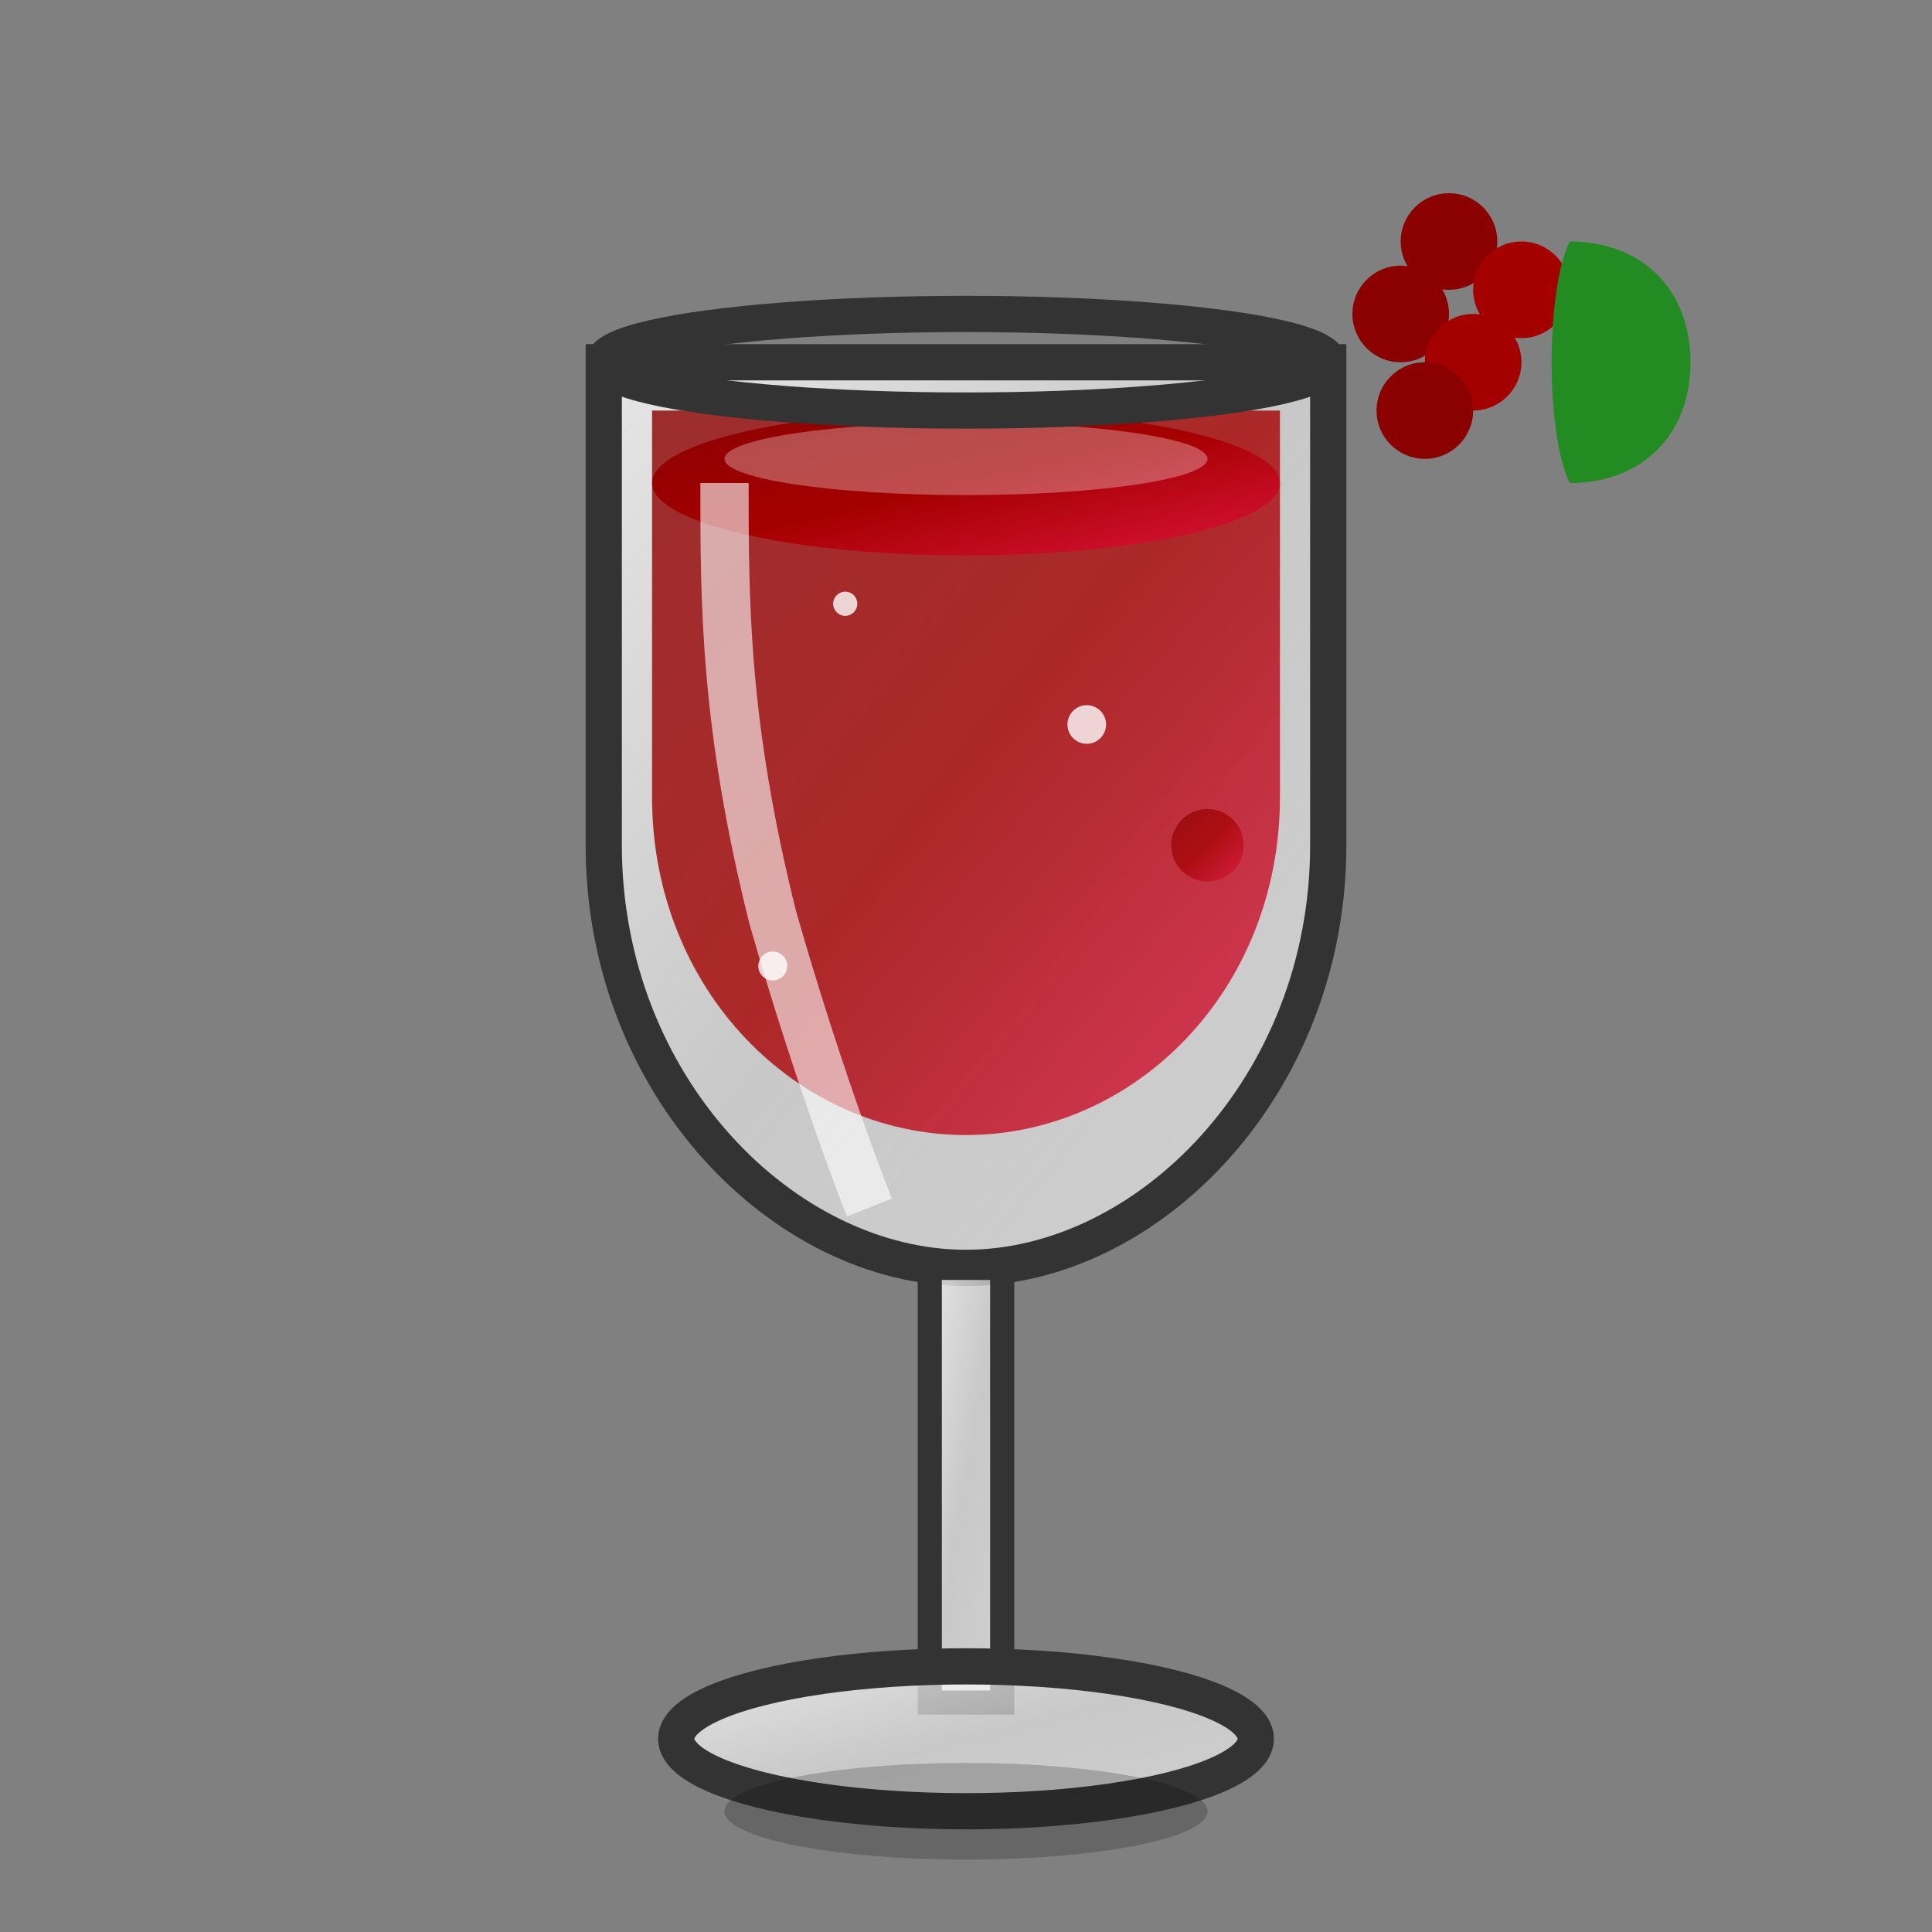 <svg width="80" height="80" viewBox="0 0 80 80" fill="none" xmlns="http://www.w3.org/2000/svg">
  <rect x="0" y="0" width="80" height="80" fill="#808080" stroke="none"/>
  <defs>
    <linearGradient id="wineGradient" x1="0%" y1="0%" x2="100%" y2="100%">
      <stop offset="0%" style="stop-color:#8B0000;stop-opacity:1" />
      <stop offset="50%" style="stop-color:#A50000;stop-opacity:1" />
      <stop offset="100%" style="stop-color:#DC143C;stop-opacity:1" />
    </linearGradient>
    <linearGradient id="glassGradient" x1="0%" y1="0%" x2="100%" y2="100%">
      <stop offset="0%" style="stop-color:#ffffff;stop-opacity:0.8" />
      <stop offset="50%" style="stop-color:#f8f8f8;stop-opacity:0.6" />
      <stop offset="100%" style="stop-color:#e0e0e0;stop-opacity:0.8" />
    </linearGradient>
  </defs>
  
  <!-- Wine glass bowl -->
  <path d="M25 15C25 15 25 25 25 35C25 45 32.5 52.5 40 52.5C47.5 52.5 55 45 55 35C55 25 55 15 55 15Z" 
        fill="url(#glassGradient)" stroke="#333" stroke-width="1.5"/>
  
  <!-- Wine in glass -->
  <path d="M27 17C27 17 27 25 27 33C27 41 33 47 40 47C47 47 53 41 53 33C53 25 53 17 53 17Z" 
        fill="url(#wineGradient)" opacity="0.8"/>
  
  <!-- Wine surface with reflection -->
  <ellipse cx="40" cy="20" rx="13" ry="3" fill="url(#wineGradient)"/>
  <ellipse cx="40" cy="19" rx="10" ry="1.5" fill="#FFFFFF" opacity="0.3"/>
  
  <!-- Glass stem -->
  <rect x="38.5" y="52.5" width="3" height="18" fill="url(#glassGradient)" stroke="#333" stroke-width="1"/>
  
  <!-- Glass base -->
  <ellipse cx="40" cy="72" rx="12" ry="3" fill="url(#glassGradient)" stroke="#333" stroke-width="1.5"/>
  
  <!-- Glass rim -->
  <ellipse cx="40" cy="15" rx="15" ry="2" fill="none" stroke="#333" stroke-width="1.5"/>
  
  <!-- Highlight on glass -->
  <path d="M30 20C30 25 30 30 32 38C34 45 36 50 36 50" 
        fill="none" stroke="#FFFFFF" stroke-width="2" opacity="0.6"/>
  
  <!-- Wine drop -->
  <circle cx="50" cy="35" r="1.5" fill="url(#wineGradient)" opacity="0.7"/>
  
  <!-- Grape cluster decoration -->
  <g transform="translate(60, 10)">
    <circle cx="0" cy="0" r="2" fill="#8B0000"/>
    <circle cx="3" cy="2" r="2" fill="#A50000"/>
    <circle cx="-2" cy="3" r="2" fill="#8B0000"/>
    <circle cx="1" cy="5" r="2" fill="#A50000"/>
    <circle cx="-1" cy="7" r="2" fill="#8B0000"/>
    
    <!-- Vine leaf -->
    <path d="M5 0C8 0 10 2 10 5S8 10 5 10C4 8 4 2 5 0Z" fill="#228B22"/>
  </g>
  
  <!-- Sparkle effects -->
  <g fill="#FFFFFF" opacity="0.8">
    <circle cx="35" cy="25" r="0.5"/>
    <circle cx="45" cy="30" r="0.8"/>
    <circle cx="32" cy="40" r="0.6"/>
  </g>
  
  <!-- Glass base shadow -->
  <ellipse cx="40" cy="75" rx="10" ry="2" fill="#000000" opacity="0.2"/>
</svg>

